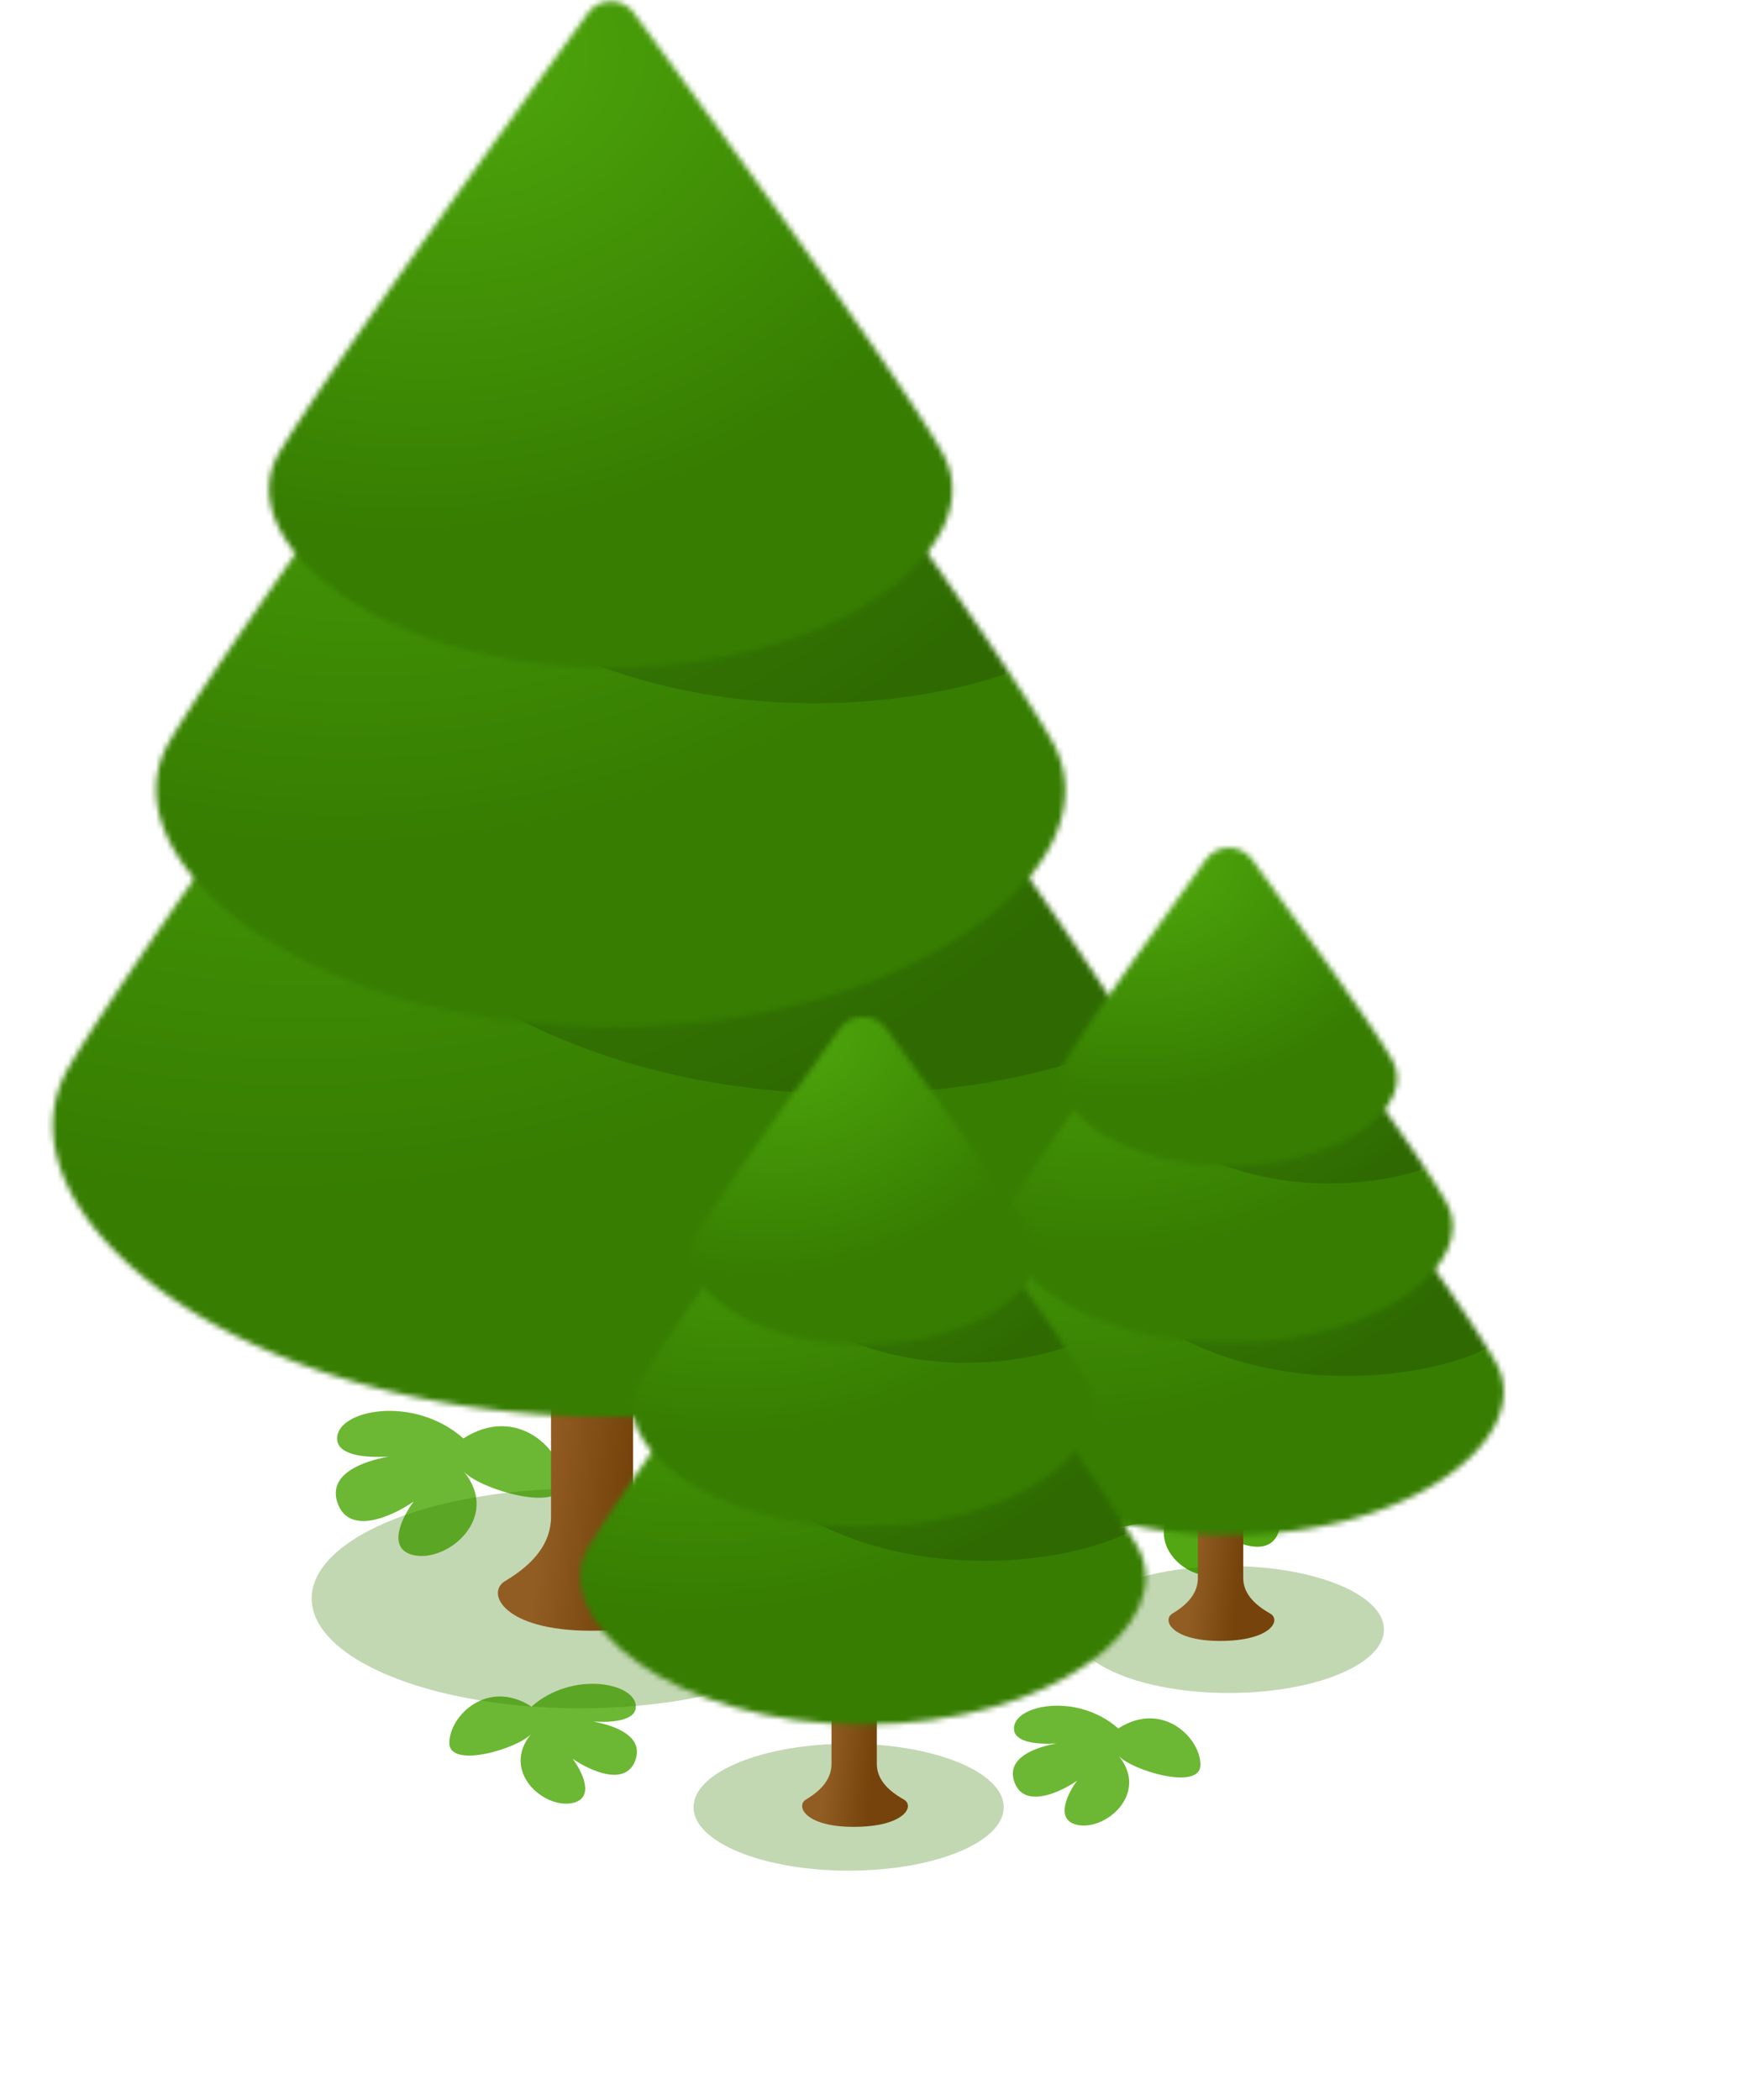 <svg xmlns="http://www.w3.org/2000/svg" width="320" height="384" fill="none" viewBox="0 0 320 384">
  <path fill="#6CB834" d="M102.928 271.075c0-5.948-8.398-14.345-18.194-8.047-9.097-8.047-23.093-5.248-23.093 0 0 3.051 4.927 3.577 9.41 3.323-5.22.962-10.898 3.336-9.41 8.223 1.96 6.438 10.147 2.683 13.995 0-2.099 2.799-5.038 8.678 0 9.797 6.269 1.393 16.004-6.92 9.194-15.277 2.74 3.15 18.097 7.856 18.098 1.981Z"/>
  <path fill="#52A713" d="M199.776 277.004c0-4.914 6.938-11.851 15.031-6.649 7.515-6.648 19.077-4.335 19.077 0 0 2.521-4.07 2.956-7.774 2.746 4.312.794 9.003 2.755 7.774 6.793-1.619 5.318-8.382 2.216-11.562 0 1.734 2.312 4.162 7.168 0 8.093-5.178 1.151-13.221-5.716-7.595-12.621-2.263 2.603-14.95 6.491-14.951 1.638Z"/>
  <path fill="#6CB834" d="M219.513 322.708c0-4.914-6.938-11.851-15.031-6.648-7.515-6.648-19.077-4.336-19.077 0 0 2.52 4.07 2.955 7.774 2.745-4.312.795-9.003 2.756-7.774 6.793 1.619 5.319 8.382 2.216 11.562 0-1.734 2.313-4.162 7.169 0 8.094 5.179 1.15 13.221-5.717 7.595-12.622 2.263 2.603 14.95 6.491 14.951 1.638Zm-137.349-4.002c0-4.913 6.937-11.851 15.03-6.648 7.515-6.648 19.078-4.335 19.078 0 0 2.521-4.07 2.955-7.774 2.746 4.312.794 9.003 2.755 7.774 6.793-1.619 5.318-8.383 2.216-11.562 0 1.734 2.312 4.162 7.168 0 8.093-5.179 1.151-13.22-5.716-7.595-12.621-2.263 2.603-14.95 6.49-14.95 1.637Z"/>
  <ellipse cx="106.082" cy="292.287" fill="#357C00" opacity=".3" rx="49.098" ry="20.091"/>
  <ellipse cx="155.18" cy="330.461" fill="#357C00" opacity=".3" rx="28.36" ry="11.605"/>
  <ellipse cx="224.704" cy="297.971" fill="#357C00" opacity=".3" rx="28.36" ry="11.605"/>
  <path fill="url(#a)" d="M100.758 212.189v65.163c0 4.925-3.28 8.714-8.38 11.745-3.608 2.143-.365 9.092 15.668 9.092 16.976 0 20.41-6.949 16.59-9.092-5.401-3.031-8.874-6.82-8.874-11.745v-65.163h-15.004Z"/>
  <mask id="c" width="205" height="203" x="9" y="57" maskUnits="userSpaceOnUse" style="mask-type:alpha">
    <path fill="url(#b)" d="M107.517 60.036a5.176 5.176 0 0 1 8.402-.02c17.234 23.432 82.039 111.931 94.912 135.142 14.877 26.827-30.138 63.925-99.126 63.925s-114.21-38.018-99.126-63.925c13.056-22.423 77.768-111.554 94.938-135.122Z"/>
  </mask>
  <g mask="url(#c)">
    <path fill="url(#d)" d="M.065 45.397h223.217v222.584H.065z"/>
    <path fill="#000" d="M210.356 187.846c-17.541 12.271-85.293 24.319-132.653-12.271l107.438-23.426 25.215 35.697Z" opacity=".15"/>
  </g>
  <mask id="f" width="167" height="164" x="28" y="24" maskUnits="userSpaceOnUse" style="mask-type:alpha">
    <path fill="url(#e)" d="M107.497 26.678a5.205 5.205 0 0 1 8.433-.018c15.135 20.592 66.242 90.466 76.542 109.039 12.123 21.86-24.557 52.089-80.773 52.089-56.215 0-93.064-30.979-80.773-52.089 10.448-17.944 61.491-88.312 76.571-109.02Z"/>
  </mask>
  <g mask="url(#f)">
    <path fill="url(#g)" d="M20.73 13.665h181.89v181.373H20.73z"/>
    <path fill="#000" d="M194.791 117.963c-14.651 10.705-71.241 21.214-110.799-10.705l89.738-20.436 21.061 31.141Z" opacity=".15"/>
  </g>
  <mask id="i" width="126" height="123" x="49" y="0" maskUnits="userSpaceOnUse" style="mask-type:alpha">
    <path fill="url(#h)" d="M107.493 2.418a5.197 5.197 0 0 1 8.426-.02c12.511 17.04 48.957 66.963 56.476 80.52 9.111 16.428-18.456 39.146-60.702 39.146-42.247 0-69.94-23.281-60.703-39.146 7.627-13.098 44.035-63.364 56.503-80.5Z"/>
  </mask>
  <g mask="url(#i)">
    <path fill="url(#j)" d="M43.33-8.793h136.693v136.305H43.33z"/>
  </g>
  <path fill="url(#k)" d="M219.043 252.532v36.01c0 2.721-1.812 4.815-4.631 6.49-1.994 1.184-.202 5.024 8.658 5.024 9.381 0 11.279-3.84 9.168-5.024-2.985-1.675-4.904-3.769-4.904-6.49v-36.01h-8.291Z"/>
  <mask id="m" width="101" height="98" x="174" y="183" maskUnits="userSpaceOnUse" style="mask-type:alpha">
    <path fill="url(#l)" d="M220.511 185.57a5.213 5.213 0 0 1 8.443-.02c10.76 14.667 38.719 53.032 44.609 63.654 7.331 13.218-14.85 31.498-48.843 31.498-33.994 0-56.277-18.733-48.844-31.498 5.975-10.263 33.91-48.883 44.635-63.634Z"/>
  </mask>
  <g mask="url(#m)">
    <path fill="url(#n)" d="M169.71 175.41h109.989v109.677H169.71z"/>
    <path fill="#000" d="M273.328 245.601c-8.643 6.046-42.027 11.983-65.363-6.047l52.939-11.543 12.424 17.59Z" opacity=".15"/>
  </g>
  <mask id="p" width="83" height="80" x="183" y="166" maskUnits="userSpaceOnUse" style="mask-type:alpha">
    <path fill="url(#o)" d="M220.495 169.143c2.09-2.877 6.365-2.889 8.468-.02 9.276 12.658 30.893 42.378 35.553 50.782 5.974 10.772-12.1 25.667-39.8 25.667-27.7 0-45.857-15.265-39.8-25.667 4.728-8.12 26.33-38.032 35.579-50.762Z"/>
  </mask>
  <g mask="url(#p)">
    <path fill="url(#q)" d="M179.892 159.774h89.625v89.371h-89.625z"/>
    <path fill="#000" d="M265.66 211.166c-7.22 5.275-35.104 10.453-54.596-5.275l44.218-10.069 10.378 15.344Z" opacity=".15"/>
  </g>
  <mask id="s" width="63" height="59" x="193" y="155" maskUnits="userSpaceOnUse" style="mask-type:alpha">
    <path fill="url(#r)" d="M220.5 157.184c2.089-2.879 6.353-2.89 8.453-.019 7.43 10.156 22.335 30.715 25.672 36.733 4.489 8.095-9.094 19.289-29.911 19.289s-34.462-11.472-29.91-19.289c3.386-5.815 18.286-26.5 25.696-36.714Z"/>
  </mask>
  <g mask="url(#s)">
    <path fill="url(#t)" d="M191.028 148.708h67.355v67.163h-67.355z"/>
  </g>
  <path fill="url(#u)" d="M152.043 286.532v36.01c0 2.721-1.812 4.815-4.631 6.49-1.994 1.184-.202 5.024 8.658 5.024 9.381 0 11.279-3.84 9.168-5.024-2.985-1.675-4.904-3.769-4.904-6.49v-36.01h-8.291Z"/>
  <mask id="w" width="104" height="101" x="106" y="215" maskUnits="userSpaceOnUse" style="mask-type:alpha">
    <path fill="url(#v)" d="M153.605 217.296c2.092-2.876 6.346-2.888 8.45-.02 10.984 14.97 39.941 54.696 46.024 65.665 7.544 13.603-15.281 32.413-50.262 32.413-34.98 0-57.91-19.277-50.262-32.413 6.171-10.598 35.102-50.588 46.05-65.645Z"/>
  </mask>
  <g mask="url(#w)">
    <path fill="url(#x)" d="M101.21 207.004h113.183v112.862H101.21z"/>
    <path fill="#000" d="M207.838 279.234c-8.894 6.222-43.248 12.331-67.262-6.222l54.477-11.879 12.785 18.101Z" opacity=".15"/>
  </g>
  <mask id="z" width="85" height="82" x="115" y="198" maskUnits="userSpaceOnUse" style="mask-type:alpha">
    <path fill="url(#y)" d="M153.597 200.381c2.09-2.877 6.358-2.886 8.461-.017 9.475 12.925 31.895 43.742 36.712 52.428 6.147 11.084-12.452 26.412-40.956 26.412-28.504 0-47.189-15.708-40.956-26.412 4.887-8.394 27.294-39.412 36.739-52.411Z"/>
  </mask>
  <g mask="url(#z)">
    <path fill="url(#A)" d="M111.687 190.914h92.228v91.966h-92.228z"/>
    <path fill="#000" d="M199.945 243.799c-7.429 5.428-36.122 10.757-56.18-5.428l45.501-10.362 10.679 15.79Z" opacity=".15"/>
  </g>
  <mask id="C" width="64" height="61" x="126" y="185" maskUnits="userSpaceOnUse" style="mask-type:alpha">
    <path fill="url(#B)" d="M153.593 188.086c2.089-2.879 6.361-2.89 8.461-.02 7.604 10.393 23.084 31.739 26.537 37.963 4.619 8.33-9.358 19.849-30.78 19.849-21.421 0-35.463-11.804-30.779-19.849 3.503-6.015 18.978-27.492 26.561-37.943Z"/>
  </mask>
  <g mask="url(#C)">
    <path fill="url(#D)" d="M123.147 179.527h69.311v69.114h-69.311z"/>
  </g>
  <defs>
    <radialGradient id="b" cx="0" cy="0" r="1" gradientTransform="matrix(34.766 129.513 -156.862 42.107 76.644 73.242)" gradientUnits="userSpaceOnUse">
      <stop stop-color="#4DA50B"/>
      <stop offset="1" stop-color="#367D01"/>
    </radialGradient>
    <radialGradient id="d" cx="0" cy="0" r="1" gradientTransform="matrix(38.042 131.118 -169.719 49.241 73.344 79.836)" gradientUnits="userSpaceOnUse">
      <stop stop-color="#4DA50B"/>
      <stop offset="1" stop-color="#367D01"/>
    </radialGradient>
    <radialGradient id="e" cx="0" cy="0" r="1" gradientTransform="rotate(74.974 17.864 72.371) scale(109.271 132.345)" gradientUnits="userSpaceOnUse">
      <stop stop-color="#4DA50B"/>
      <stop offset="1" stop-color="#367D01"/>
    </radialGradient>
    <radialGradient id="g" cx="0" cy="0" r="1" gradientTransform="matrix(30.999 106.842 -138.296 40.124 80.44 41.728)" gradientUnits="userSpaceOnUse">
      <stop stop-color="#4DA50B"/>
      <stop offset="1" stop-color="#367D01"/>
    </radialGradient>
    <radialGradient id="h" cx="0" cy="0" r="1" gradientTransform="matrix(21.291 79.311 -96.058 25.786 90.222 8.259)" gradientUnits="userSpaceOnUse">
      <stop stop-color="#4DA50B"/>
      <stop offset="1" stop-color="#367D01"/>
    </radialGradient>
    <radialGradient id="j" cx="0" cy="0" r="1" gradientTransform="matrix(23.296 80.294 -103.932 30.154 88.204 12.297)" gradientUnits="userSpaceOnUse">
      <stop stop-color="#4DA50B"/>
      <stop offset="1" stop-color="#367D01"/>
    </radialGradient>
    <radialGradient id="l" cx="0" cy="0" r="1" gradientTransform="matrix(17.131 63.817 -77.292 20.749 207.443 189.13)" gradientUnits="userSpaceOnUse">
      <stop stop-color="#4DA50B"/>
      <stop offset="1" stop-color="#367D01"/>
    </radialGradient>
    <radialGradient id="n" cx="0" cy="0" r="1" gradientTransform="matrix(18.745 64.608 -83.628 24.263 205.818 192.381)" gradientUnits="userSpaceOnUse">
      <stop stop-color="#4DA50B"/>
      <stop offset="1" stop-color="#367D01"/>
    </radialGradient>
    <radialGradient id="o" cx="0" cy="0" r="1" gradientTransform="rotate(74.974 -6.13 222.797) scale(53.843 65.212)" gradientUnits="userSpaceOnUse">
      <stop stop-color="#4DA50B"/>
      <stop offset="1" stop-color="#367D01"/>
    </radialGradient>
    <radialGradient id="q" cx="0" cy="0" r="1" gradientTransform="matrix(15.274 52.646 -68.145 19.771 209.314 173.604)" gradientUnits="userSpaceOnUse">
      <stop stop-color="#4DA50B"/>
      <stop offset="1" stop-color="#367D01"/>
    </radialGradient>
    <radialGradient id="r" cx="0" cy="0" r="1" gradientTransform="matrix(10.491 39.08 -47.332 12.706 214.135 157.11)" gradientUnits="userSpaceOnUse">
      <stop stop-color="#4DA50B"/>
      <stop offset="1" stop-color="#367D01"/>
    </radialGradient>
    <radialGradient id="t" cx="0" cy="0" r="1" gradientTransform="rotate(73.821 .66 221.435) scale(41.196 53.324)" gradientUnits="userSpaceOnUse">
      <stop stop-color="#4DA50B"/>
      <stop offset="1" stop-color="#367D01"/>
    </radialGradient>
    <radialGradient id="v" cx="0" cy="0" r="1" gradientTransform="matrix(17.628 65.67 -79.537 21.351 140.038 221.125)" gradientUnits="userSpaceOnUse">
      <stop stop-color="#4DA50B"/>
      <stop offset="1" stop-color="#367D01"/>
    </radialGradient>
    <radialGradient id="x" cx="0" cy="0" r="1" gradientTransform="matrix(19.289 66.484 -86.056 24.968 138.366 224.467)" gradientUnits="userSpaceOnUse">
      <stop stop-color="#4DA50B"/>
      <stop offset="1" stop-color="#367D01"/>
    </radialGradient>
    <radialGradient id="y" cx="0" cy="0" r="1" gradientTransform="matrix(14.364 53.512 -64.811 17.398 143.327 202.42)" gradientUnits="userSpaceOnUse">
      <stop stop-color="#4DA50B"/>
      <stop offset="1" stop-color="#367D01"/>
    </radialGradient>
    <radialGradient id="A" cx="0" cy="0" r="1" gradientTransform="rotate(73.821 -65.58 197.075) scale(56.409 73.015)" gradientUnits="userSpaceOnUse">
      <stop stop-color="#4DA50B"/>
      <stop offset="1" stop-color="#367D01"/>
    </radialGradient>
    <radialGradient id="B" cx="0" cy="0" r="1" gradientTransform="rotate(74.974 -49.212 189.87) scale(41.639 50.431)" gradientUnits="userSpaceOnUse">
      <stop stop-color="#4DA50B"/>
      <stop offset="1" stop-color="#367D01"/>
    </radialGradient>
    <radialGradient id="D" cx="0" cy="0" r="1" gradientTransform="matrix(11.812 40.713 -52.699 15.29 145.901 190.222)" gradientUnits="userSpaceOnUse">
      <stop stop-color="#4DA50B"/>
      <stop offset="1" stop-color="#367D01"/>
    </radialGradient>
    <linearGradient id="a" x1="97.546" x2="113.046" y1="290.689" y2="292.189" gradientUnits="userSpaceOnUse">
      <stop stop-color="#915D23"/>
      <stop offset="1" stop-color="#75430B"/>
    </linearGradient>
    <linearGradient id="k" x1="217.268" x2="225.833" y1="295.912" y2="296.741" gradientUnits="userSpaceOnUse">
      <stop stop-color="#915D23"/>
      <stop offset="1" stop-color="#75430B"/>
    </linearGradient>
    <linearGradient id="u" x1="150.268" x2="158.833" y1="329.912" y2="330.741" gradientUnits="userSpaceOnUse">
      <stop stop-color="#915D23"/>
      <stop offset="1" stop-color="#75430B"/>
    </linearGradient>
  </defs>
</svg>
